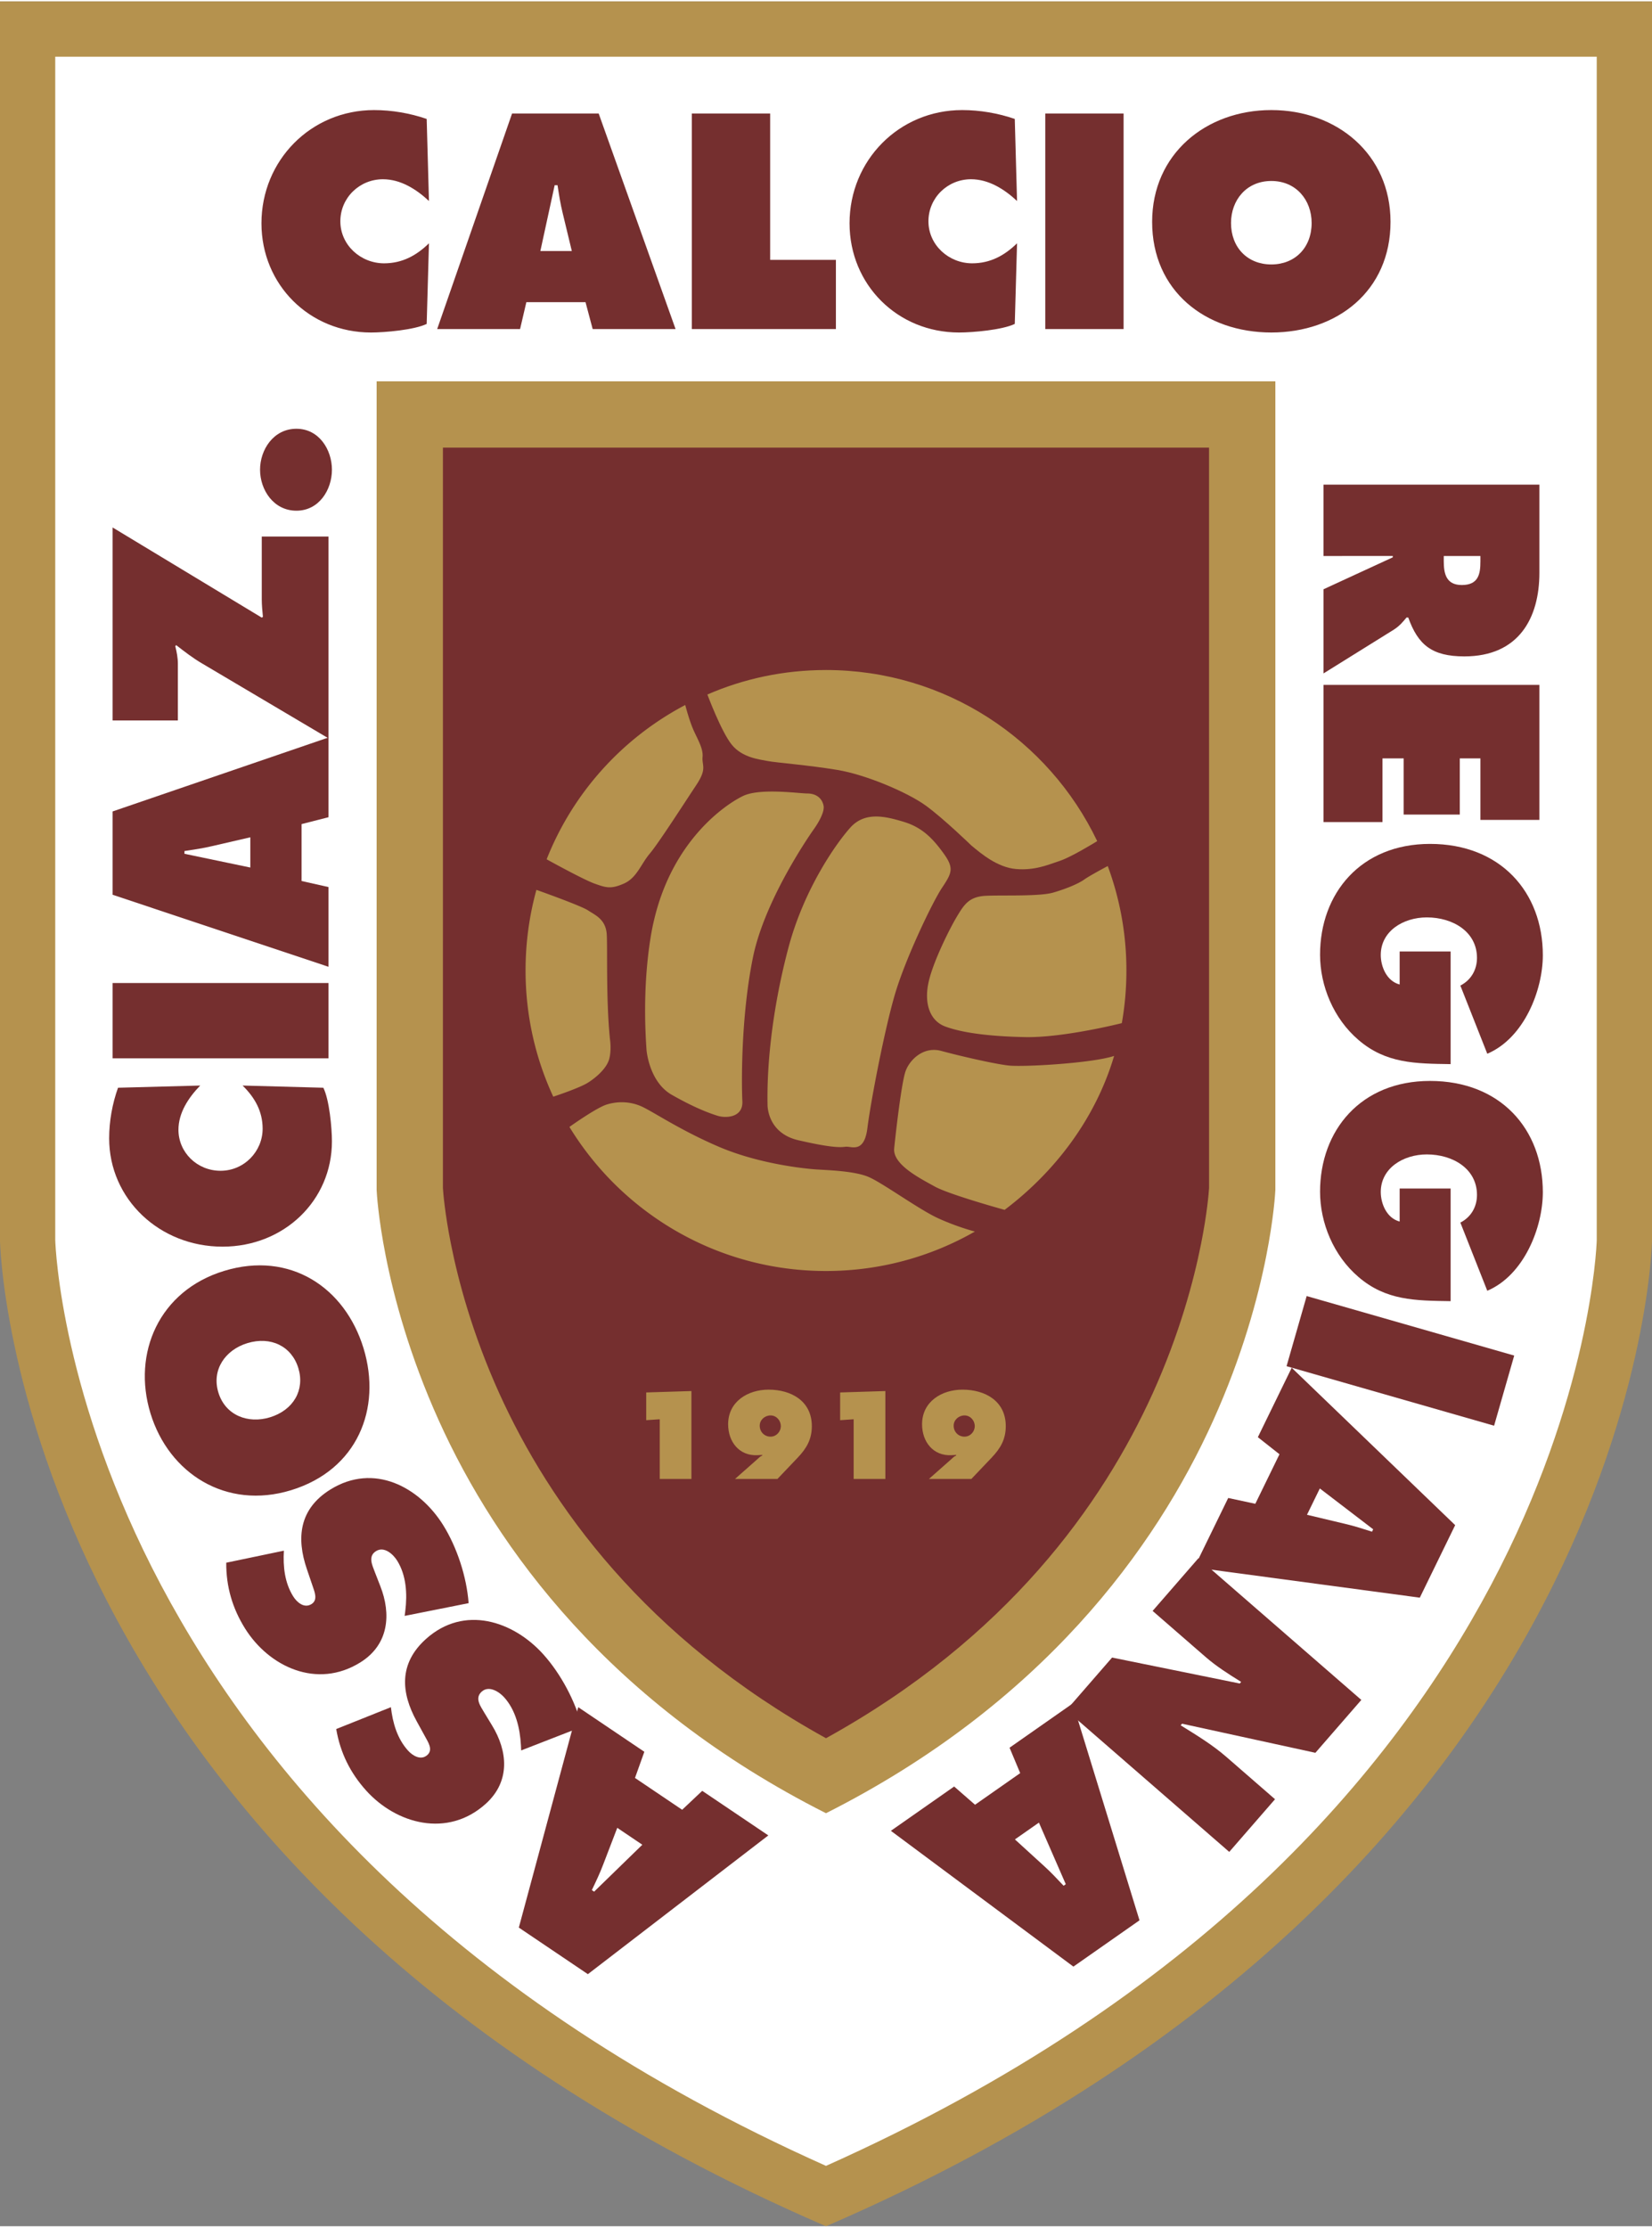 <svg xmlns="http://www.w3.org/2000/svg" width="272.346" height="367.18" viewBox="0 0 420.358 566" fill-rule="evenodd" xml:space="preserve"><rect x="0" y="0" width="420.358" height="566" fill="#808080" stroke="none"/><path style="fill:#b5924e;stroke:none;fill-opacity:1" d="M88.262 139.046v315.267s2.652 161.093 210.179 250.733c207.527-89.64 210.179-250.733 210.179-250.733V139.046Z" transform="translate(-88.262 -139.046)"/><path style="fill:#fff;stroke:none" d="M298.44 153.104H102.319v301.044c.065 2.303 1.723 40.223 26.9 87.76 25.235 47.529 73.576 105.019 169.221 147.779 95.645-42.76 143.986-100.25 169.221-147.779 25.177-47.537 26.835-85.457 26.899-87.76V153.104Z" transform="translate(-88.262 -139.046)"/><path style="fill:#b5924e;stroke:none;fill-opacity:1" d="M184.098 235.692v205.716c.031.711.375 6.993 2.333 16.88 2.098 10.584 6.051 25.292 13.464 41.729 14.741 32.687 43.672 72.259 98.545 99.952 54.872-27.693 83.804-67.265 98.544-99.952 7.413-16.437 11.367-31.145 13.465-41.729 1.958-9.887 2.302-16.169 2.333-16.88V235.692Z" transform="translate(-88.262 -139.046)"/><path style="fill:#752f2f;stroke:none;fill-opacity:1" d="M479.967 261.97v22.426c0 11.517-5.245 21.273-19.089 21.273-8.307 0-11.804-2.981-14.281-9.892h-.437c-.802.949-1.676 2.101-3.279 3.117l-17.851 11.11v-21.408l17.632-8.13v-.338H425.03V261.97Zm-24.335 18.158v1.287c0 3.049.51 6.097 4.59 6.097 4.226 0 4.736-2.778 4.736-5.962v-1.422zm24.335 32.793v34.35h-15.009v-15.65h-5.246v14.295h-14.28v-14.295h-5.392v16.192h-15.01v-34.892zm-22.586 96.478c-8.962-.135-16.467-.135-23.462-6.165-6.339-5.42-9.763-13.753-9.763-21.68 0-15.582 10.346-28.183 27.979-28.183 17.924 0 28.707 12.262 28.707 28.319 0 8.875-4.737 21.07-14.135 25.067l-6.85-17.344c2.769-1.423 4.227-4.065 4.227-7.046 0-6.639-6.121-10.298-12.751-10.298-6.048 0-11.73 3.523-11.73 9.553 0 2.913 1.457 6.639 4.808 7.52v-8.401h12.97zm0 60.301c-8.962-.135-16.467-.135-23.462-6.165-6.339-5.42-9.763-13.754-9.763-21.679 0-15.583 10.346-28.184 27.979-28.184 17.924 0 28.707 12.262 28.707 28.318 0 8.875-4.737 21.071-14.135 25.068l-6.85-17.344c2.769-1.423 4.227-4.065 4.227-7.046 0-6.64-6.121-10.298-12.751-10.298-6.048 0-11.73 3.523-11.73 9.553 0 2.913 1.457 6.64 4.808 7.52v-8.401h12.97zm16.177 13.843-5.118 17.844-52.808-15.144 5.117-17.843zm-65.23 20.762 8.613-17.659 41.595 40.037-8.999 18.45-57.365-7.703 8.612-17.658 6.898 1.479 6.148-12.604zm12.501 19.741 9.661 2.3c2.333.535 4.643 1.284 6.887 2.002l.297-.609-13.577-10.391z" transform="translate(-88.262 -139.046)"/><path style="fill:#752f2f;stroke:none;fill-opacity:1" d="m434.658 571.147-11.692 13.451-33.921-7.4-.356.41c3.953 2.448 8.061 4.941 11.58 8l12.427 10.803-11.647 13.4-41.461-36.042 11.647-13.4 32.49 6.604.355-.409c-3.259-2.025-6.308-3.958-9.058-6.349l-13.472-11.711 11.647-13.399z" transform="translate(-88.262 -139.046)"/><path style="fill:#752f2f;stroke:none;fill-opacity:1" d="m345.148 583.303 16.098-11.272 16.967 55.186-16.819 11.776-46.443-34.546 16.098-11.272 5.316 4.639 11.49-8.045zm1.362 23.329 7.335 6.693c1.781 1.601 3.437 3.375 5.052 5.092l.556-.389-6.837-15.671zm-79.564-12.358 16.818 11.342-45.914 35.298-17.57-11.85 15.119-56.068 16.818 11.344-2.381 6.655 12.005 8.097zm-21.619 9.411-3.563 9.286c-.84 2.245-1.893 4.434-2.908 6.562l.58.392 12.27-11.938z" transform="translate(-88.262 -139.046)"/><path style="fill:#752f2f;stroke:none;fill-opacity:1" d="m220.874 583.998-.06-1.265c-.235-4.398-1.318-8.977-4.266-12.251-1.264-1.404-3.872-3.103-5.713-1.446-1.841 1.658-.319 3.676.58 5.219l2.033 3.346c3.979 6.488 4.78 14.238-1.609 19.991-9.693 8.726-22.735 5.129-30.412-3.396-4.025-4.47-6.585-9.6-7.612-15.641l13.914-5.563c.467 4.003 1.593 7.977 4.355 11.044 1.123 1.247 3.249 2.629 4.927 1.117 1.516-1.365.142-3.327-.57-4.663l-2.144-3.905c-4.022-7.298-4.596-14.686 2.335-20.927 9.746-8.775 22.241-4.59 29.87 3.884 4.446 4.939 8.187 11.923 9.837 18.438zM191.23 549.77l.161-1.256c.532-4.372.261-9.069-2.075-12.807-1-1.601-3.274-3.727-5.375-2.414-2.101 1.313-.952 3.565-.334 5.239l1.421 3.65c2.792 7.08 2.235 14.851-5.056 19.407-11.06 6.911-23.281 1.104-29.36-8.624-3.188-5.102-4.818-10.598-4.781-16.725l14.668-3.062c-.235 4.022.185 8.131 2.372 11.631.889 1.424 2.743 3.153 4.658 1.956 1.73-1.081.718-3.252.248-4.691l-1.433-4.218c-2.694-7.885-1.976-15.262 5.933-20.204 11.122-6.95 22.7-.659 28.742 9.01 3.521 5.636 5.992 13.164 6.486 19.867zm-45.966-87.76c16.862-5.155 30.79 4.265 35.494 19.649 4.703 15.383-1.575 30.982-18.437 36.137-16.513 5.049-31.089-4.246-35.772-19.563-4.683-15.318 2.202-31.174 18.715-36.223zm11.691 37.24c5.992-1.833 8.917-6.971 7.219-12.521-1.697-5.552-6.994-8.175-12.986-6.343-5.575 1.704-9.138 6.743-7.358 12.563 1.779 5.82 7.551 8.005 13.125 6.301zm-17.749-84.403c-2.987 3.077-5.537 6.925-5.537 11.261 0 5.736 4.736 10.422 10.71 10.422 6.048 0 10.711-4.966 10.711-10.702 0-4.407-1.967-7.904-5.101-10.981l20.547.559c1.53 3.078 2.186 10.212 2.186 13.64 0 15.038-12.168 26.789-27.833 26.789-16.029 0-28.853-12.101-28.853-27.559 0-4.336.802-8.813 2.259-12.87zm-22.295-6.921v-19.165h54.937v19.165zm54.937-43.575v20.285l-54.937-18.326v-21.194l54.937-18.816v20.285l-6.849 1.749v14.479zm-19.892-12.66-9.69 2.238c-2.331.56-4.736.909-7.067 1.259v.7l16.757 3.497z" transform="translate(-88.262 -139.046)"/><path style="fill:#752f2f;stroke:none;fill-opacity:1" d="m116.911 272.866 37.96 22.942.292-.21c-.146-1.469-.292-3.008-.292-4.476v-15.948h16.977v51.341l-32.132-19.026c-2.405-1.399-4.445-3.007-6.63-4.686l-.219.28c.364 1.468.656 2.937.656 4.546v14.339h-16.612zm46.777-25.107c5.755 0 9.034 5.316 9.034 10.422 0 5.106-3.279 10.422-9.034 10.422-5.83 0-9.254-5.316-9.254-10.422 0-5.106 3.424-10.422 9.254-10.422zm33.145-78.821c-4.22-1.454-8.874-2.254-13.386-2.254-16.072 0-28.655 12.801-28.655 28.804 0 15.636 12.219 27.782 27.854 27.782 3.565 0 10.985-.651 14.187-2.18l.579-20.514c-3.196 3.132-6.837 5.095-11.418 5.095-5.966 0-11.129-4.658-11.129-10.694 0-5.966 4.871-10.695 10.837-10.695 4.511 0 8.514 2.549 11.71 5.532l-.579-20.876m28.926 33.603 3.637-16.73h.732c.36 2.329.727 4.729 1.305 7.058l2.33 9.672h-8.004m-3.566 13.02h15.059l1.818 6.834h21.093l-19.564-54.836h-22.04l-19.055 54.836h21.092zm42.111 6.834h36.658v-17.599h-16.73v-37.237h-19.928v54.836m82.172-53.457c-4.22-1.454-8.874-2.254-13.388-2.254-16.07 0-28.653 12.801-28.653 28.804 0 15.636 12.216 27.782 27.852 27.782 3.569 0 10.986-.651 14.189-2.18l.579-20.514c-3.198 3.132-6.839 5.095-11.416 5.095-5.966 0-11.131-4.658-11.131-10.694 0-5.966 4.871-10.695 10.837-10.695 4.509 0 8.512 2.549 11.71 5.532l-.579-20.876m7.761 53.457h19.928v-54.841h-19.928zm57.519-37.672c6.332 0 10.258 4.871 10.258 10.69 0 6.258-4.22 10.545-10.258 10.545-6.034 0-10.254-4.287-10.254-10.545 0-5.819 3.926-10.69 10.254-10.69m0-18.039c-16.654 0-30.327 11.198-30.327 28.437 0 17.604 13.6 28.149 30.327 28.149 16.734 0 30.33-10.545 30.33-28.149 0-17.239-13.673-28.437-30.33-28.437zm-15.845 85.876H200.967l-.002 188.383c.082 1.28.493 6.405 2.012 14.067 1.891 9.544 5.508 23.026 12.296 38.071 12.843 28.323 37.016 62.308 83.166 87.808 46.15-25.5 70.323-59.485 83.166-87.808 6.788-15.045 10.405-28.527 12.295-38.071 1.52-7.662 1.931-12.787 2.013-14.067z" transform="translate(-88.262 -139.046)"/><path style="fill:#b5924e;stroke:none;fill-opacity:1" d="m252.693 499.981 3.442-.236v15.184h8.062v-22.362l-11.504.358v7.056m28.883 1.397c0-1.483 1.305-2.609 2.759-2.609 1.484 0 2.608 1.275 2.608 2.722 0 1.43-1.153 2.678-2.608 2.678-1.574 0-2.759-1.222-2.759-2.791m-6.286 13.551h10.796l5.192-5.454c2.223-2.348 3.557-4.627 3.557-7.984 0-6.368-5.219-9.281-11.004-9.281-5.281 0-10.292 3.026-10.292 8.811 0 4.446 2.815 8.096 7.477 7.861l1.212-.064v.15c-.532.208-.916.629-1.332 1.009zm26.751-14.948 3.437-.236v15.184h8.069v-22.362l-11.506.358v7.056m28.884 1.397c0-1.483 1.306-2.609 2.754-2.609 1.488 0 2.614 1.275 2.614 2.722 0 1.43-1.158 2.678-2.614 2.678-1.57 0-2.754-1.222-2.754-2.791m-6.292 13.551h10.797l5.191-5.454c2.226-2.348 3.564-4.627 3.564-7.984 0-6.368-5.223-9.281-11.003-9.281-5.284 0-10.295 3.026-10.295 8.811 0 4.446 2.818 8.096 7.472 7.861l1.216-.064v.15c-.533.208-.918.629-1.338 1.009z" transform="translate(-88.262 -139.046)"/><path style="display:inline;fill:#b5924e;fill-opacity:1;stroke:none" d="M295.339 349.636s2.895-3.928 2.481-5.993c-.416-2.064-2.069-3.098-4.136-3.098-2.065 0-11.981-1.445-16.321.62-4.335 2.067-17.974 11.158-22.725 31.814 0 0-3.305 12.811-1.86 32.852 0 0 .622 8.058 6.407 11.364 5.785 3.304 9.707 4.751 11.773 5.372 2.07.615 6.405.416 6.201-3.723-.208-4.13-.416-21.276 2.687-36.566 3.098-15.287 15.493-32.642 15.493-32.642m32.642 14.871c2.484-3.717 3.098-4.954.412-8.674-2.682-3.718-5.373-6.613-10.118-8.058-4.753-1.445-9.923-2.687-13.641 1.445-3.718 4.136-11.773 15.706-15.701 30.374-3.924 14.668-5.577 29.132-5.369 40.08 0 0-.208 7.229 7.851 9.089 8.054 1.858 10.537 1.858 11.98 1.655 1.447-.208 4.753 1.858 5.581-4.749.823-6.617 4.338-25.003 7.024-34.094 2.686-9.091 9.503-23.347 11.981-27.068zm-100.624-7.22c6.683-16.882 19.216-30.8 35.268-39.255 0 0 .896 3.505 1.931 5.983 1.034 2.477 2.682 4.96 2.479 7.228-.208 2.276 1.241 2.895-1.653 7.235-2.89 4.34-9.505 14.67-11.778 17.355-2.271 2.686-3.302 6.198-6.61 7.641-3.306 1.452-4.544 1.033-7.438 0-2.755-.981-11.421-5.751-12.199-6.187zm1.685 60.394c-4.523-9.758-7.049-20.633-7.049-32.094 0-7.11.959-13.992 2.761-20.523 0 0 11.288 3.991 13.149 5.229 1.863 1.241 4.547 2.274 4.753 6.2.208 3.924-.206 16.735.824 26.652 0 0 .415 2.686-.204 4.959-.62 2.268-3.098 4.544-5.373 5.988-2.14 1.362-8.207 3.368-8.861 3.589zm107.289 34.306c-11.167 6.387-24.103 10.041-37.893 10.041-27.643 0-51.856-14.671-65.282-36.653 0 0 6.814-4.876 9.5-5.701 2.684-.83 5.783-.83 8.677.412 2.891 1.241 9.709 5.99 19.834 10.332 10.124 4.333 21.694 5.577 25 5.78 3.302.208 9.507.416 13.017 1.864 3.509 1.443 12.809 8.258 17.766 10.538 4.957 2.266 9.381 3.387 9.381 3.387zm7.558-5.512c-1.76-.489-14.311-4.017-17.767-5.935-3.718-2.066-10.741-5.581-10.33-9.711.416-4.129 1.859-16.737 2.894-19.627 1.032-2.894 4.542-6.404 9.091-5.163 4.541 1.235 13.425 3.302 17.147 3.714 3.719.416 21.249-.584 26.826-2.44-4.699 15.869-14.967 29.432-27.861 39.162zm26.242-87.47a76.275 76.275 0 0 1 4.749 26.582c0 4.565-.399 9.039-1.167 13.383-2.207.556-15.582 3.743-24.659 3.553-9.914-.204-16.324-1.237-20.245-2.687-3.926-1.445-5.374-5.785-4.337-10.948 1.031-5.165 5.373-13.844 7.227-16.943 1.863-3.098 3.099-5.163 7.441-5.371 4.337-.205 13.632.208 17.146-.825 3.514-1.034 6.404-2.275 7.852-3.306 1.447-1.034 5.993-3.438 5.993-3.438z" transform="translate(-88.262 -139.046)"/><path style="fill:#b5924e;stroke:none;fill-opacity:1" d="M268.258 315.368c9.189-4.008 19.424-6.231 30.18-6.231 30.43 0 56.712 17.787 69.01 43.527-1.126.697-6.729 4.1-9.512 5.025-3.097 1.034-6.399 2.483-11.158 2.072-4.749-.416-8.882-3.928-11.361-5.993 0 0-7.024-6.819-11.569-10.125-4.541-3.306-15.08-7.85-22.516-9.091-7.44-1.237-15.701-1.857-17.768-2.271-2.069-.416-6.405-.827-9.091-4.136-2.687-3.302-6.215-12.777-6.215-12.777z" transform="translate(-88.262 -139.046)"/></svg>